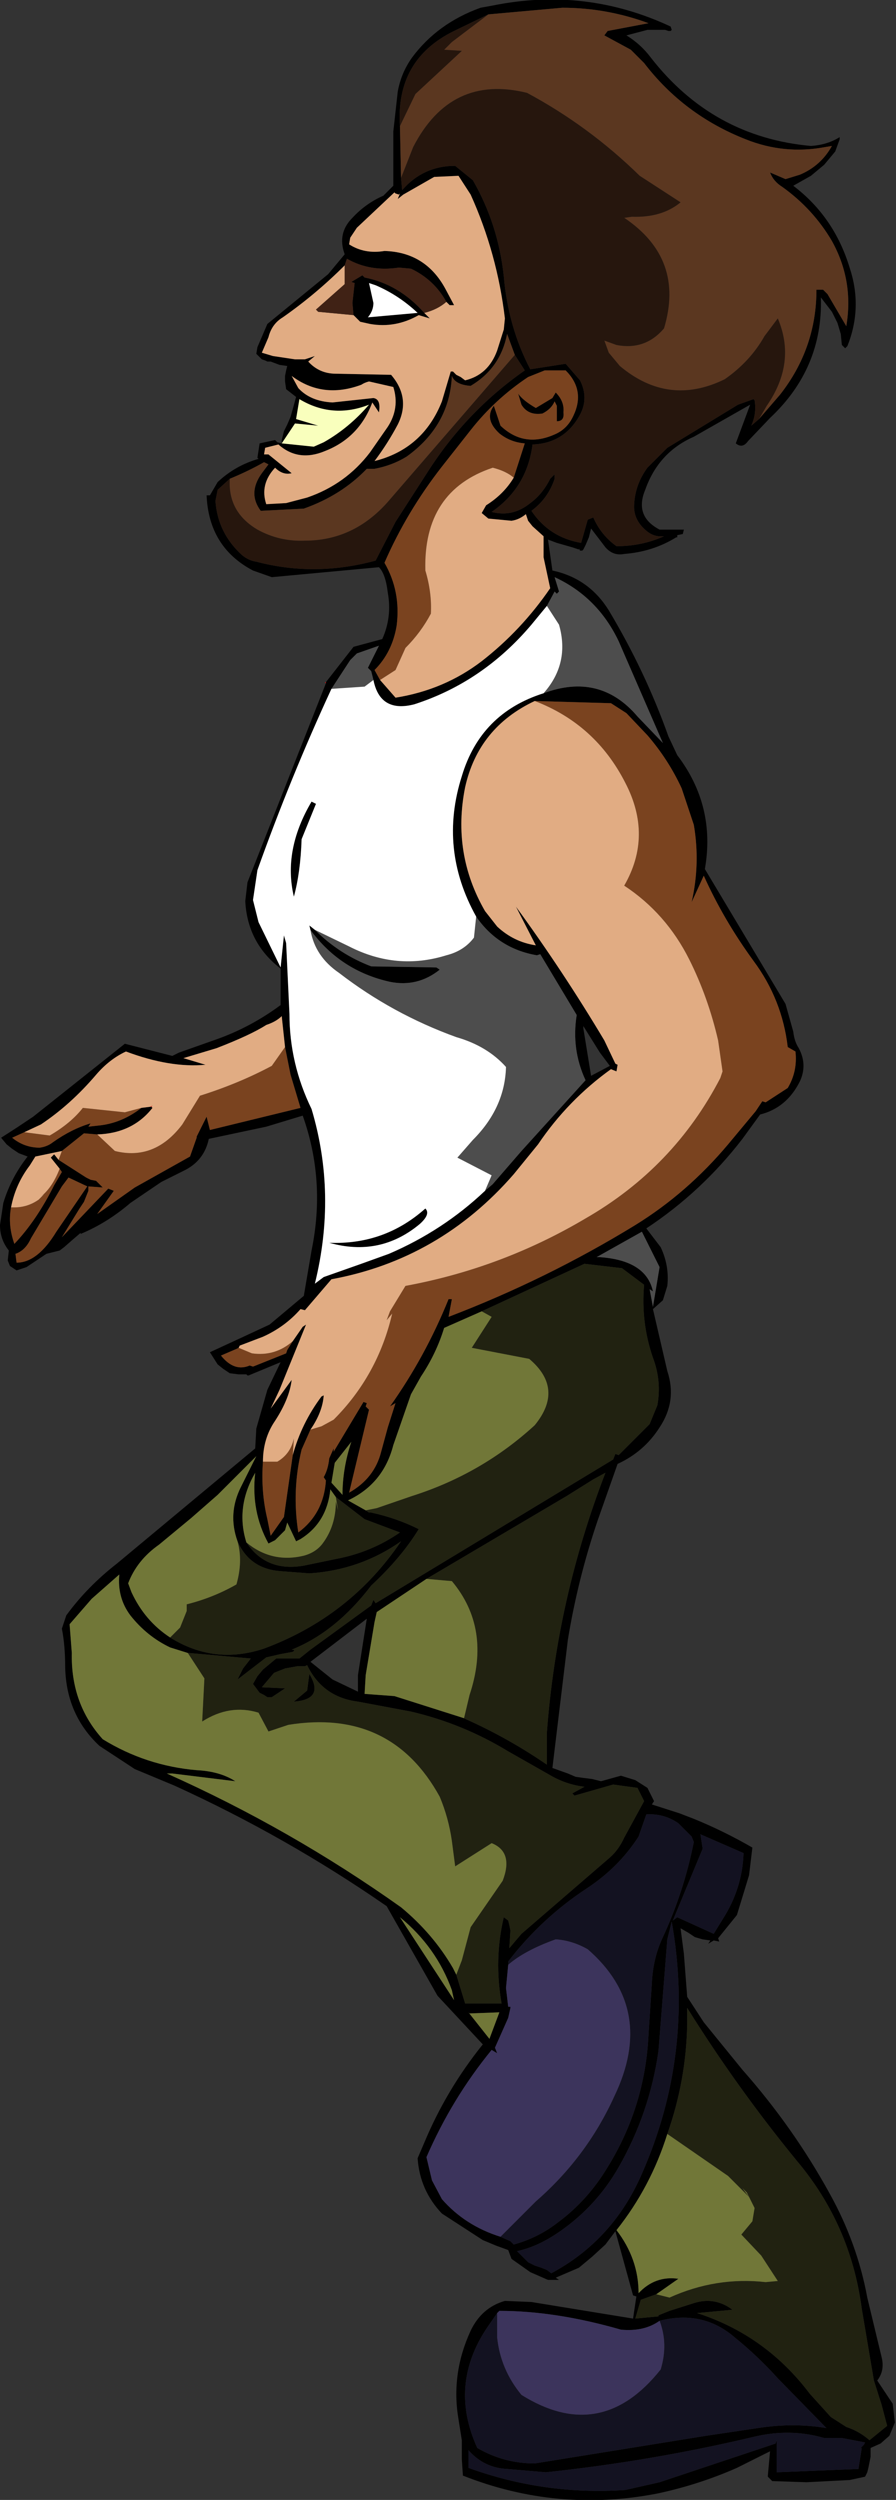 <?xml version="1.0" encoding="UTF-8" standalone="no"?>
<svg xmlns:xlink="http://www.w3.org/1999/xlink" height="113.05px" width="40.55px" xmlns="http://www.w3.org/2000/svg">
  <rect width="100%" height="100%" fill="#333333" stroke="none"/>
  <g transform="matrix(1.0, 0.0, 0.0, 1.0, 28.2, 56.1)">
    <path d="M-15.45 -36.05 L-15.45 -36.2 -15.4 -36.4 -15.35 -36.6 -15.2 -36.9 -15.05 -37.25 -14.95 -37.6 -14.8 -38.15 -15.25 -38.5 -15.3 -38.85 -15.3 -39.1 -15.25 -39.35 -15.2 -39.55 -15.55 -39.6 -15.95 -39.75 -16.1 -39.75 -16.2 -39.8 -16.35 -39.85 -16.45 -39.95 -16.5 -40.0 -16.6 -40.1 -16.55 -40.4 -16.1 -41.45 -13.35 -43.7 -12.6 -44.6 Q-12.95 -45.55 -12.25 -46.25 -11.65 -46.9 -10.85 -47.25 L-10.4 -47.7 -10.4 -50.15 -10.2 -51.95 Q-10.05 -52.8 -9.55 -53.5 -8.4 -55.05 -6.45 -55.75 L-5.9 -55.85 Q-1.7 -56.7 2.15 -54.9 L2.2 -54.75 2.15 -54.7 2.05 -54.7 1.9 -54.75 1.1 -54.75 0.15 -54.5 Q0.8 -54.1 1.25 -53.5 4.05 -49.9 8.5 -49.5 9.25 -49.55 9.8 -49.9 L9.8 -49.8 9.6 -49.25 9.1 -48.65 8.5 -48.15 7.7 -47.7 Q9.55 -46.3 10.25 -44.0 10.85 -42.2 10.15 -40.45 L10.05 -40.35 9.9 -40.5 9.85 -41.0 9.7 -41.5 9.45 -42.0 8.95 -42.65 Q9.05 -39.45 6.65 -37.2 L5.65 -36.15 Q5.4 -35.8 5.1 -36.05 L5.75 -37.8 3.2 -36.35 Q1.6 -35.65 1.0 -33.95 0.5 -32.75 1.65 -32.15 L2.75 -32.15 2.7 -31.95 2.45 -31.9 2.45 -31.8 2.4 -31.8 Q1.35 -31.15 0.05 -31.05 -0.45 -30.95 -0.8 -31.35 L-1.45 -32.2 -1.55 -31.8 -1.7 -31.45 -1.75 -31.35 -1.8 -31.25 -1.85 -31.2 -1.95 -31.2 -2.0 -31.3 -2.0 -31.25 -2.3 -31.35 -2.65 -31.45 -3.0 -31.55 -3.4 -31.7 -3.2 -30.3 Q-1.55 -29.95 -0.65 -28.5 1.0 -25.75 2.05 -22.8 L2.45 -21.95 Q4.2 -19.65 3.7 -16.8 L7.35 -10.7 7.7 -9.45 Q7.75 -9.0 7.95 -8.7 8.35 -7.95 8.0 -7.2 7.4 -6.0 6.2 -5.7 L5.4 -4.6 Q3.55 -2.2 1.05 -0.55 L1.7 0.3 Q2.1 1.15 2.0 2.05 L1.8 2.7 1.35 3.1 2.0 5.9 Q2.45 7.25 1.65 8.45 0.95 9.55 -0.25 10.1 L-1.15 12.65 Q-2.05 15.3 -2.5 18.05 L-3.2 23.85 -2.5 24.1 -2.15 24.25 -1.8 24.3 -1.4 24.35 -1.0 24.45 -0.1 24.2 0.55 24.4 1.1 24.75 1.4 25.35 1.3 25.5 2.55 25.9 3.2 26.15 Q4.55 26.7 5.85 27.45 L5.7 28.7 5.15 30.5 4.3 31.55 4.35 31.7 4.1 31.65 3.85 31.8 3.95 31.65 3.6 31.6 3.25 31.5 2.95 31.3 2.6 31.1 2.75 32.25 2.9 34.2 3.65 35.35 5.4 37.5 Q7.7 40.1 9.35 43.1 10.6 45.35 11.05 47.8 L11.7 50.5 Q11.85 51.1 11.5 51.55 L12.2 52.6 12.3 53.45 12.05 54.05 11.65 54.4 11.2 54.6 11.2 54.8 11.2 55.0 11.15 55.25 11.1 55.5 11.05 55.7 10.95 55.9 10.25 56.05 8.3 56.15 6.8 56.1 6.75 56.1 6.65 56.0 6.55 55.9 6.55 55.85 6.65 54.75 5.15 55.5 Q3.45 56.25 1.6 56.65 -2.95 57.55 -7.25 55.85 L-7.3 55.1 -7.3 54.25 -7.45 53.3 Q-7.8 51.25 -6.9 49.3 -6.4 48.25 -5.35 47.95 L-4.15 48.0 0.45 48.75 0.6 47.75 0.45 47.7 -0.35 44.8 -0.8 45.4 -1.4 45.95 -2.0 46.45 -3.05 46.9 -2.9 47.0 -3.35 47.0 -3.4 47.0 -4.2 46.65 -5.05 46.05 -5.2 45.65 -5.75 45.45 -6.35 45.2 -8.2 44.0 Q-9.2 42.95 -9.3 41.5 L-9.0 40.8 Q-8.0 38.4 -6.35 36.35 L-8.4 34.15 -10.7 30.1 Q-15.25 26.95 -20.3 24.65 L-22.1 23.9 -23.7 22.85 Q-25.2 21.45 -25.25 19.3 -25.25 18.3 -25.4 17.55 L-25.2 16.95 Q-24.25 15.65 -22.9 14.6 L-16.65 9.4 -16.6 8.5 -16.1 6.75 -15.5 5.5 -16.95 6.1 -17.0 6.1 -17.05 6.05 -17.4 6.05 -17.8 6.0 -18.1 5.8 -18.35 5.6 -18.7 5.05 -17.4 4.45 -16.0 3.8 -14.45 2.5 -14.1 0.45 Q-13.45 -2.7 -14.5 -5.65 L-16.15 -5.15 -18.75 -4.6 Q-18.95 -3.65 -19.8 -3.2 L-20.9 -2.65 -22.3 -1.7 Q-23.35 -0.8 -24.55 -0.3 L-24.55 -0.35 -24.9 -0.05 -25.3 0.3 -25.5 0.45 -25.7 0.5 -26.1 0.6 -27.0 1.2 -27.45 1.35 -27.75 1.15 -27.85 0.9 -27.8 0.45 Q-28.2 -0.05 -28.2 -0.7 L-28.05 -1.7 Q-27.7 -2.85 -26.95 -3.8 L-27.35 -3.95 -27.65 -4.15 -27.9 -4.35 -28.15 -4.65 -27.45 -5.1 -26.7 -5.6 -22.55 -8.9 -20.4 -8.35 -20.1 -8.5 -18.4 -9.1 Q-16.85 -9.65 -15.5 -10.65 L-15.5 -12.3 Q-17.0 -13.45 -17.1 -15.35 L-17.0 -16.2 -13.45 -25.2 -13.45 -25.25 -12.2 -26.85 -10.9 -27.2 Q-10.45 -28.2 -10.65 -29.3 -10.75 -30.15 -11.05 -30.45 L-15.9 -30.0 -16.75 -30.3 Q-18.75 -31.35 -18.85 -33.7 L-18.7 -33.7 -18.35 -34.3 Q-17.55 -35.05 -16.5 -35.35 L-16.55 -35.4 -16.45 -36.05 -15.75 -36.2 -15.65 -36.1 -15.45 -36.05 -14.0 -35.9 -13.55 -36.1 Q-12.4 -36.75 -11.5 -37.8 -13.15 -37.15 -14.65 -38.05 L-14.8 -37.15 -13.8 -36.85 -14.85 -36.95 -15.45 -36.05 M6.15 -37.15 L7.1 -38.25 Q8.75 -40.35 8.75 -43.0 L9.05 -43.0 9.25 -42.8 10.1 -41.35 Q10.45 -43.4 9.45 -45.2 8.6 -46.65 7.2 -47.65 6.8 -47.9 6.65 -48.3 L7.35 -48.0 8.0 -48.2 Q8.95 -48.6 9.45 -49.5 L9.15 -49.45 Q7.3 -49.1 5.55 -49.8 2.75 -50.9 0.95 -53.25 L0.35 -53.85 -0.85 -54.5 -0.7 -54.7 1.15 -55.05 Q-0.75 -55.75 -2.75 -55.75 L-6.1 -55.45 -7.65 -54.7 Q-10.3 -53.4 -10.1 -50.4 L-10.05 -48.05 -10.0 -47.5 Q-9.05 -48.6 -7.6 -48.6 L-6.8 -47.95 Q-5.65 -45.95 -5.4 -43.6 -5.2 -41.3 -4.2 -39.4 L-2.6 -39.65 -1.95 -38.9 Q-1.55 -38.1 -1.95 -37.35 -2.65 -36.05 -4.1 -36.0 -4.35 -34.05 -5.95 -32.95 -5.0 -32.7 -4.2 -33.35 -3.65 -33.75 -3.3 -34.45 L-3.1 -34.65 -3.1 -34.45 Q-3.4 -33.55 -4.15 -33.0 -3.35 -31.8 -1.9 -31.55 L-1.6 -32.6 -1.35 -32.7 Q-1.0 -31.9 -0.3 -31.4 0.85 -31.4 1.85 -31.85 1.4 -31.8 1.05 -32.1 0.45 -32.6 0.5 -33.3 0.55 -34.2 1.1 -34.95 L2.0 -35.85 5.2 -37.8 5.9 -38.05 5.95 -38.0 Q6.05 -37.4 5.8 -36.85 L6.15 -37.15 M-3.6 -24.75 Q-1.05 -25.7 0.65 -23.7 L1.8 -22.5 1.3 -23.65 -0.2 -27.1 Q-1.15 -29.1 -3.1 -30.0 L-2.9 -29.35 -3.0 -29.25 -3.1 -29.35 -3.45 -28.7 -4.15 -27.85 Q-6.35 -25.25 -9.45 -24.25 -11.0 -23.85 -11.3 -25.35 L-11.4 -25.75 -11.55 -25.9 -11.05 -26.9 -12.05 -26.55 -12.35 -26.25 -13.2 -24.95 Q-15.05 -20.95 -16.55 -16.75 L-16.75 -15.4 -16.5 -14.4 -15.5 -12.35 -15.35 -13.8 -15.25 -13.45 -15.1 -10.25 Q-15.1 -8.0 -14.1 -5.95 -12.95 -2.1 -13.95 1.95 L-13.55 1.65 -11.85 1.05 -10.6 0.6 Q-8.15 -0.45 -6.25 -2.25 L-5.9 -2.55 -4.6 -4.05 -1.7 -7.25 Q-2.35 -8.65 -2.1 -10.2 L-3.75 -12.95 -3.9 -12.9 Q-5.65 -13.2 -6.65 -14.65 -8.35 -17.7 -7.3 -21.0 -6.45 -23.85 -3.6 -24.75 M-14.15 8.55 L-14.55 9.45 Q-15.0 11.3 -14.7 13.2 -13.55 12.35 -13.45 10.85 L-13.55 10.7 Q-13.35 10.35 -13.3 9.85 L-13.1 9.4 -13.1 9.55 -11.75 7.3 -11.6 7.35 -11.65 7.5 -11.5 7.65 -12.4 11.4 Q-11.25 10.75 -10.95 9.55 L-10.65 8.45 -10.3 7.35 -10.55 7.5 Q-8.95 5.25 -7.9 2.65 L-7.75 2.65 -7.9 3.45 Q-3.45 1.75 0.55 -0.7 2.9 -2.15 4.75 -4.35 L6.0 -5.85 6.3 -6.3 6.45 -6.25 7.45 -6.9 Q7.9 -7.65 7.8 -8.55 L7.45 -8.75 Q7.2 -10.9 5.9 -12.65 4.55 -14.5 3.65 -16.5 L3.1 -15.3 Q3.5 -17.05 3.2 -18.8 L2.65 -20.45 Q2.05 -21.75 1.1 -22.85 L0.15 -23.85 -0.55 -24.3 -4.0 -24.4 Q-6.55 -23.2 -7.15 -20.5 -7.75 -17.5 -6.25 -14.9 L-5.7 -14.2 Q-4.95 -13.5 -3.95 -13.35 L-4.85 -15.1 Q-2.7 -12.15 -0.85 -9.05 L-0.35 -8.0 -0.25 -7.95 -0.3 -7.65 -0.55 -7.75 Q-2.5 -6.35 -3.85 -4.35 L-4.95 -3.0 Q-8.3 0.85 -13.2 1.75 L-14.4 3.15 -14.6 3.1 Q-15.3 3.9 -16.3 4.35 L-17.35 4.75 -17.4 4.85 -17.5 4.9 -18.2 5.2 Q-17.6 5.95 -16.9 5.65 L-16.75 5.7 -15.25 5.1 -15.2 4.95 -14.95 4.55 -14.5 3.9 -14.35 3.8 -15.55 6.75 -15.95 7.6 -15.0 6.3 Q-15.1 7.15 -15.75 8.15 -16.3 8.95 -16.3 10.0 -16.4 11.35 -16.1 12.6 L-15.95 13.35 -15.35 12.5 -14.95 9.7 Q-14.55 8.25 -13.65 7.05 L-13.55 7.0 Q-13.6 7.75 -14.15 8.55 M-12.6 -44.1 Q-13.9 -42.8 -15.4 -41.75 -15.9 -41.45 -16.05 -40.85 L-16.35 -40.15 -15.85 -40.0 -14.85 -39.85 -14.4 -39.85 -13.95 -40.0 -14.25 -39.75 Q-13.75 -39.2 -13.0 -39.2 L-10.5 -39.15 Q-9.6 -38.1 -10.2 -36.9 -10.65 -36.05 -11.25 -35.25 -9.05 -35.8 -8.2 -37.95 L-7.8 -39.3 -7.7 -39.3 -7.55 -39.15 -7.35 -39.05 -7.15 -38.9 Q-6.1 -39.15 -5.7 -40.25 L-5.4 -41.2 -5.35 -41.7 Q-5.7 -44.65 -6.9 -47.3 L-7.45 -48.15 -8.55 -48.1 -9.95 -47.3 -10.2 -47.1 -10.1 -47.35 -10.15 -47.3 -10.3 -47.35 -10.35 -47.4 -12.05 -45.8 -12.35 -45.35 -12.4 -45.05 Q-11.7 -44.6 -10.8 -44.75 -8.95 -44.7 -8.05 -43.05 L-7.65 -42.3 -7.85 -42.3 -8.0 -42.45 Q-8.55 -43.45 -9.6 -43.95 L-10.15 -44.0 Q-11.45 -43.8 -12.5 -44.4 L-12.6 -44.1 M-9.0 -41.95 L-8.75 -41.7 -9.25 -41.85 Q-10.3 -41.25 -11.45 -41.45 L-11.9 -41.55 -12.2 -41.85 -12.25 -42.4 -12.15 -43.3 -12.3 -43.35 -11.8 -43.65 -11.7 -43.55 Q-10.15 -43.25 -9.0 -41.95 M-4.9 -40.05 L-5.25 -41.0 Q-5.55 -39.45 -6.9 -38.65 -7.6 -38.7 -7.75 -39.1 -7.85 -36.85 -9.8 -35.45 -10.45 -35.05 -11.25 -34.9 L-11.6 -34.9 Q-12.75 -33.7 -14.45 -33.1 L-16.4 -33.0 Q-17.0 -33.8 -16.35 -34.7 L-16.05 -35.1 -16.25 -35.2 Q-16.95 -34.8 -17.8 -34.45 L-18.35 -33.95 -18.45 -33.45 Q-18.35 -32.0 -17.25 -31.0 -16.95 -30.75 -16.6 -30.7 -13.95 -30.0 -11.2 -30.75 L-10.3 -32.5 -8.85 -34.75 Q-7.1 -37.5 -4.45 -39.35 L-4.9 -40.05 M-4.95 -34.5 L-4.45 -36.05 Q-5.1 -36.1 -5.6 -36.5 -6.3 -37.15 -5.85 -37.75 L-5.55 -36.85 Q-4.45 -35.8 -3.0 -36.5 -2.5 -36.75 -2.25 -37.3 -1.7 -38.45 -2.6 -39.35 L-3.55 -39.35 -4.3 -39.05 Q-5.8 -38.05 -6.9 -36.65 L-8.2 -35.0 Q-9.8 -32.95 -10.8 -30.65 -10.05 -29.35 -10.25 -27.8 -10.45 -26.6 -11.25 -25.8 L-11.0 -25.35 -10.3 -24.55 Q-8.1 -24.9 -6.4 -26.2 -4.6 -27.6 -3.3 -29.5 L-3.6 -30.9 -3.6 -31.85 -4.1 -32.3 -4.3 -32.55 -4.4 -32.85 Q-4.7 -32.6 -5.05 -32.55 L-6.1 -32.65 -6.4 -32.9 -6.2 -33.25 Q-5.4 -33.75 -4.95 -34.5 M-4.75 -38.3 Q-4.55 -38.0 -3.95 -37.65 L-3.2 -38.1 -3.05 -38.35 Q-2.65 -37.95 -2.7 -37.45 -2.65 -37.05 -3.0 -37.05 L-3.0 -37.75 -3.1 -37.95 Q-3.25 -37.6 -3.65 -37.4 -4.3 -37.3 -4.6 -37.8 L-4.75 -38.3 M-11.3 -42.4 Q-11.3 -42.05 -11.55 -41.75 L-9.3 -41.95 Q-10.15 -42.75 -11.2 -43.2 L-11.5 -43.3 -11.3 -42.4 M-15.0 -39.1 L-14.7 -38.55 Q-14.15 -37.95 -13.15 -37.9 L-11.3 -38.1 Q-10.95 -38.05 -11.05 -37.45 L-11.35 -37.9 Q-11.95 -36.3 -13.5 -35.7 -14.7 -35.2 -15.6 -36.0 L-16.2 -35.85 -16.25 -35.55 -16.05 -35.55 -15.0 -34.7 Q-15.4 -34.6 -15.75 -34.95 -16.45 -34.2 -16.15 -33.3 L-15.25 -33.35 -14.3 -33.6 Q-12.55 -34.2 -11.45 -35.65 L-10.65 -36.8 Q-10.1 -37.65 -10.4 -38.6 L-11.5 -38.85 Q-11.7 -38.8 -11.85 -38.7 -13.6 -38.05 -15.0 -39.1 M-15.3 -8.75 L-15.45 -10.15 Q-15.7 -9.9 -16.15 -9.75 -16.85 -9.3 -18.4 -8.7 L-19.9 -8.25 -18.9 -7.95 Q-20.5 -7.8 -22.5 -8.55 -23.25 -8.2 -23.85 -7.5 -25.0 -6.15 -26.35 -5.25 L-27.1 -4.9 -27.65 -4.65 Q-27.1 -4.2 -26.4 -4.2 -26.05 -4.25 -25.8 -4.45 -24.95 -5.05 -24.1 -5.3 L-24.2 -5.15 -23.75 -5.2 Q-22.7 -5.3 -21.8 -6.0 L-21.4 -6.05 -21.35 -6.05 -21.3 -6.0 Q-22.2 -4.85 -23.8 -4.8 L-24.4 -4.85 -25.4 -4.05 -26.6 -3.8 -26.85 -3.4 Q-27.5 -2.55 -27.7 -1.5 -27.85 -0.7 -27.55 0.15 -26.55 -0.9 -25.75 -2.5 L-25.4 -3.1 -25.5 -3.25 -25.9 -3.75 -25.75 -3.9 -25.55 -3.65 -24.3 -2.85 -24.1 -2.75 -23.85 -2.7 -23.55 -2.4 -24.2 -2.45 -24.2 -2.25 -24.4 -1.75 -24.6 -1.45 -25.4 -0.15 -23.3 -2.35 -23.05 -2.25 -23.8 -1.2 -22.1 -2.4 -19.6 -3.8 -19.3 -4.65 -19.3 -4.7 -18.85 -5.6 -18.7 -5.0 -14.6 -6.0 -15.05 -7.5 -15.3 -8.75 M-26.8 -0.1 Q-27.05 0.45 -27.5 0.6 L-27.45 1.0 Q-26.5 1.0 -25.65 -0.4 L-24.25 -2.45 -25.1 -2.85 -25.4 -2.45 -26.8 -0.1 M-13.95 -14.05 Q-12.85 -12.95 -11.4 -12.4 L-8.45 -12.35 -8.3 -12.25 Q-9.3 -11.45 -10.55 -11.7 -12.8 -12.2 -14.15 -14.05 L-14.2 -14.25 -13.95 -14.05 M-13.9 -19.75 L-14.55 -18.15 Q-14.6 -16.65 -14.9 -15.55 -15.4 -17.65 -14.1 -19.85 L-13.9 -19.75 M-1.8 -9.7 L-1.8 -9.6 -1.45 -7.45 -0.6 -7.9 -1.05 -8.5 -1.8 -9.7 M-9.2 -0.75 Q-11.0 0.75 -13.3 0.1 -10.8 0.2 -8.95 -1.45 -8.7 -1.2 -9.2 -0.75 M-1.2 0.75 L-1.05 0.75 Q1.05 0.9 1.35 2.3 L1.2 2.2 1.35 3.0 1.65 1.2 0.85 -0.4 -1.2 0.75 M-7.55 33.2 L-7.15 34.5 -5.5 34.5 Q-5.85 32.5 -5.4 30.6 L-5.2 30.75 -5.15 30.95 -5.1 31.2 -5.15 32.0 -4.6 31.35 -0.6 27.9 Q-0.2 27.55 0.05 27.0 L0.95 25.35 0.65 24.75 -0.45 24.6 -2.2 25.1 -2.3 25.0 -1.75 24.7 Q-2.6 24.6 -3.35 24.15 L-5.2 23.1 Q-7.25 21.85 -9.6 21.3 L-12.0 20.85 Q-13.6 20.65 -14.3 19.2 L-14.4 19.25 -14.75 19.25 -15.3 19.35 -15.8 19.55 -16.35 20.2 -15.3 20.25 -15.75 20.55 -15.9 20.65 -16.1 20.65 -16.25 20.55 -16.45 20.45 -16.75 20.05 -16.55 19.7 -16.3 19.4 -15.7 18.9 -14.65 18.9 -14.15 18.5 -11.4 16.5 -11.3 16.25 -11.2 16.4 -0.45 9.9 -0.35 9.65 -0.2 9.7 1.2 8.3 1.55 7.45 Q1.75 6.35 1.35 5.3 0.8 3.7 0.95 2.0 L-0.05 1.25 -1.75 1.05 -6.4 3.2 -8.1 3.95 Q-8.45 5.1 -9.15 6.15 L-9.6 6.95 -10.4 9.25 Q-10.85 11.0 -12.45 11.75 L-11.65 12.2 -11.5 12.3 -11.4 12.3 Q-10.25 12.55 -9.25 13.05 -10.05 14.35 -11.4 15.6 -13.0 17.7 -15.0 18.5 -14.8 18.5 -14.95 18.6 L-15.5 18.7 -16.15 18.85 -17.45 19.85 -17.2 19.35 -16.85 18.9 -19.65 18.65 -19.7 18.65 -20.5 18.4 Q-21.55 17.9 -22.3 16.95 -22.9 16.15 -22.8 15.1 L-24.05 16.2 -25.05 17.35 -24.95 18.65 Q-25.0 20.95 -23.55 22.55 -21.6 23.75 -19.3 23.95 -18.25 24.0 -17.55 24.45 L-20.4 24.1 -20.65 24.1 Q-15.05 26.6 -10.05 30.15 -8.6 31.35 -7.7 32.9 L-7.55 33.2 M-7.2 21.6 L-7.1 21.65 Q-5.2 22.5 -3.45 23.7 L-3.45 22.25 Q-3.0 16.2 -0.8 10.5 L-1.35 10.8 -2.55 11.55 -8.9 15.3 -11.15 16.8 -11.25 17.25 -11.65 19.65 -11.7 20.5 -10.35 20.6 -7.2 21.6 M-17.45 13.6 Q-17.9 12.35 -17.3 11.15 L-16.6 9.75 -16.7 9.85 -18.35 11.5 -19.55 12.55 -21.0 13.75 Q-22.0 14.45 -22.4 15.5 L-22.25 15.9 Q-21.65 17.2 -20.5 17.95 -18.5 19.2 -16.25 18.45 -12.35 17.0 -10.05 13.6 -11.9 14.9 -14.2 15.05 L-15.5 14.95 Q-16.9 14.85 -17.45 13.6 M-13.0 11.6 L-13.25 11.25 Q-13.4 12.75 -14.6 13.5 L-14.8 13.6 -15.2 12.75 -15.3 13.1 -15.75 13.55 -16.05 13.7 Q-16.85 12.25 -16.65 10.5 -17.55 12.05 -17.05 13.65 -16.15 15.0 -14.45 14.7 L-13.0 14.4 Q-11.4 14.1 -10.1 13.2 L-11.7 12.6 -13.0 11.6 M-13.2 10.95 L-12.7 11.5 Q-12.7 10.3 -12.3 9.1 L-13.05 10.05 -13.2 10.95 M-12.0 20.4 L-12.0 19.65 -11.6 17.1 -14.15 19.05 -13.15 19.85 -12.0 20.4 M-14.9 20.85 L-14.3 20.35 -14.2 19.6 Q-13.5 20.75 -14.9 20.85 M-5.2 32.75 L-5.3 33.8 -5.2 34.65 -5.1 34.65 -5.1 34.7 -5.2 35.15 -5.8 36.5 -5.7 36.75 -5.95 36.6 Q-7.75 38.8 -8.9 41.45 L-8.65 42.5 -8.2 43.35 Q-7.15 44.55 -5.55 45.05 L-5.1 45.25 -4.95 45.4 Q-3.85 45.1 -2.95 44.4 -1.6 43.4 -0.7 41.9 1.0 39.15 1.15 35.9 L1.3 33.6 Q1.35 32.45 1.8 31.5 2.75 29.45 3.2 27.2 L3.1 26.95 2.5 26.35 Q1.85 25.9 1.05 25.95 L0.7 26.95 Q-0.2 28.35 -1.65 29.3 -3.7 30.65 -5.2 32.6 L-5.2 32.65 -5.2 32.75 M-7.65 34.35 L-7.75 33.9 Q-8.45 31.95 -10.1 30.6 L-7.65 34.35 M-6.95 34.95 L-7.0 34.9 -6.05 36.1 -5.6 34.9 -6.95 34.95 M1.65 48.85 Q0.95 49.35 -0.1 49.25 -3.05 48.4 -5.6 48.4 L-5.7 48.5 -6.15 49.15 Q-7.9 51.75 -6.6 54.6 -5.4 55.3 -4.0 55.3 L3.75 54.05 6.1 53.7 Q7.7 53.45 9.2 53.7 L7.0 51.45 Q6.1 50.45 5.05 49.6 3.6 48.35 1.65 48.85 M3.5 26.85 L3.6 27.5 2.25 30.75 2.45 30.6 4.1 31.35 4.5 30.7 Q5.4 29.3 5.45 27.7 L3.5 26.85 M-3.5 55.7 L-5.25 55.55 Q-6.3 55.5 -7.0 54.7 L-7.0 55.5 Q-3.55 56.75 0.1 56.5 L1.65 56.15 6.9 54.4 6.95 54.25 6.95 55.7 10.65 55.55 10.8 54.6 10.75 54.6 10.9 54.45 10.95 54.35 9.9 54.15 9.1 54.15 Q7.55 53.7 5.9 54.1 1.25 55.2 -3.5 55.7 M-2.85 44.8 Q-3.85 45.5 -4.8 45.7 L-4.3 46.2 -4.0 46.35 -3.7 46.45 -3.45 46.55 -3.25 46.7 Q-0.45 45.2 0.85 42.2 3.25 36.75 2.2 30.8 L2.0 31.6 1.6 36.65 Q1.2 39.45 -0.2 41.9 -1.2 43.65 -2.85 44.8 M1.5 47.65 L0.8 47.9 0.55 48.75 1.6 48.65 1.6 48.6 2.1 48.4 3.2 48.05 Q4.15 47.75 4.95 48.35 L3.35 48.5 Q6.45 49.5 8.45 52.15 L9.4 53.2 10.1 53.65 Q10.7 53.85 11.15 54.25 L11.95 53.6 11.7 52.65 11.35 51.55 10.8 48.3 Q10.3 44.5 7.85 41.6 5.15 38.3 2.9 34.7 L2.9 35.45 Q2.85 38.0 2.0 40.4 1.25 42.8 -0.3 44.75 0.7 46.05 0.7 47.6 1.45 46.8 2.5 46.95 L1.5 47.65" fill="#000000" fill-rule="evenodd" stroke="none"/>
    <path d="M-6.1 -55.45 L-2.75 -55.75 Q-0.75 -55.75 1.15 -55.05 L-0.7 -54.7 -0.85 -54.5 0.35 -53.85 0.95 -53.25 Q2.75 -50.9 5.55 -49.8 7.3 -49.1 9.15 -49.45 L9.45 -49.5 Q8.95 -48.6 8.0 -48.2 L7.35 -48.0 6.65 -48.3 Q6.8 -47.9 7.2 -47.65 8.6 -46.65 9.45 -45.2 10.45 -43.4 10.1 -41.35 L9.25 -42.8 9.05 -43.0 8.75 -43.0 Q8.75 -40.35 7.1 -38.25 L6.15 -37.15 6.5 -37.75 Q7.85 -39.7 7.0 -41.7 L6.4 -40.9 Q5.75 -39.75 4.6 -38.95 2.05 -37.7 -0.15 -39.55 L-0.65 -40.15 -0.85 -40.7 -0.3 -40.5 Q1.0 -40.25 1.85 -41.25 2.8 -44.4 0.05 -46.25 L0.4 -46.3 Q1.75 -46.25 2.6 -46.95 L0.75 -48.15 Q-1.55 -50.4 -4.35 -51.9 -7.8 -52.75 -9.5 -49.45 L-10.05 -48.05 -10.1 -50.4 -9.4 -51.85 -7.3 -53.8 -8.1 -53.85 -7.75 -54.2 -6.1 -55.45 M-17.8 -34.45 Q-16.95 -34.8 -16.25 -35.2 L-16.05 -35.1 -16.35 -34.7 Q-17.0 -33.8 -16.4 -33.0 L-14.45 -33.1 Q-12.75 -33.7 -11.6 -34.9 L-11.25 -34.9 Q-10.45 -35.05 -9.8 -35.45 -7.85 -36.85 -7.75 -39.1 -7.6 -38.7 -6.9 -38.65 -5.55 -39.45 -5.25 -41.0 L-4.9 -40.05 -10.65 -33.4 Q-12.2 -31.65 -14.4 -31.65 -15.55 -31.6 -16.55 -32.15 -17.9 -32.95 -17.8 -34.45" fill="#5b3720" fill-rule="evenodd" stroke="none"/>
    <path d="M6.15 -37.15 L5.8 -36.85 Q6.05 -37.4 5.95 -38.0 L5.9 -38.05 5.2 -37.8 2.0 -35.85 1.1 -34.95 Q0.55 -34.2 0.5 -33.3 0.45 -32.6 1.05 -32.1 1.4 -31.8 1.85 -31.85 0.85 -31.4 -0.3 -31.4 -1.0 -31.9 -1.35 -32.7 L-1.6 -32.6 -1.9 -31.55 Q-3.35 -31.8 -4.15 -33.0 -3.4 -33.55 -3.1 -34.45 L-3.1 -34.65 -3.3 -34.45 Q-3.65 -33.75 -4.2 -33.35 -5.0 -32.7 -5.95 -32.95 -4.35 -34.05 -4.1 -36.0 -2.65 -36.05 -1.95 -37.35 -1.55 -38.1 -1.95 -38.9 L-2.6 -39.65 -4.2 -39.4 Q-5.2 -41.3 -5.4 -43.6 -5.65 -45.95 -6.8 -47.95 L-7.6 -48.6 Q-9.05 -48.6 -10.0 -47.5 L-10.05 -48.05 -9.5 -49.45 Q-7.8 -52.75 -4.35 -51.9 -1.55 -50.4 0.75 -48.15 L2.6 -46.95 Q1.75 -46.25 0.4 -46.3 L0.05 -46.25 Q2.8 -44.4 1.85 -41.25 1.0 -40.25 -0.3 -40.5 L-0.85 -40.7 -0.65 -40.15 -0.15 -39.55 Q2.05 -37.7 4.6 -38.95 5.75 -39.75 6.4 -40.9 L7.0 -41.7 Q7.85 -39.7 6.5 -37.75 L6.15 -37.15 M-10.1 -50.4 Q-10.3 -53.4 -7.65 -54.7 L-6.1 -55.45 -7.75 -54.2 -8.1 -53.85 -7.3 -53.8 -9.4 -51.85 -10.1 -50.4 M-4.9 -40.05 L-4.45 -39.35 Q-7.1 -37.5 -8.85 -34.75 L-10.3 -32.5 -11.2 -30.75 Q-13.95 -30.0 -16.6 -30.7 -16.95 -30.75 -17.25 -31.0 -18.35 -32.0 -18.45 -33.45 L-18.35 -33.95 -17.8 -34.45 Q-17.9 -32.95 -16.55 -32.15 -15.55 -31.6 -14.4 -31.65 -12.2 -31.65 -10.65 -33.4 L-4.9 -40.05" fill="#26160d" fill-rule="evenodd" stroke="none"/>
    <path d="M-3.45 -28.7 L-3.1 -29.35 -3.0 -29.25 -2.9 -29.35 -3.1 -30.0 Q-1.15 -29.1 -0.2 -27.1 L1.3 -23.65 1.8 -22.5 0.65 -23.7 Q-1.05 -25.7 -3.6 -24.75 -2.4 -26.1 -2.9 -27.85 L-3.45 -28.7 M-6.65 -14.65 Q-5.65 -13.2 -3.9 -12.9 L-3.75 -12.95 -2.1 -10.2 Q-2.35 -8.65 -1.7 -7.25 L-4.6 -4.05 -5.9 -2.55 -6.25 -2.25 -5.95 -2.95 -7.5 -3.75 -6.8 -4.55 Q-5.35 -6.0 -5.3 -7.85 -6.15 -8.8 -7.55 -9.2 -10.45 -10.25 -12.85 -12.1 -13.95 -12.85 -14.15 -14.05 -12.8 -12.2 -10.55 -11.7 -9.3 -11.45 -8.3 -12.25 L-8.45 -12.35 -11.4 -12.4 Q-12.85 -12.95 -13.95 -14.05 L-12.4 -13.3 Q-10.25 -12.2 -8.0 -12.9 -7.2 -13.1 -6.75 -13.7 L-6.65 -14.65 M-13.2 -24.95 L-12.35 -26.25 -12.05 -26.55 -11.05 -26.9 -11.55 -25.9 -11.4 -25.75 -11.3 -25.35 -11.7 -25.05 -13.2 -24.95 M-1.2 0.75 L0.85 -0.4 1.65 1.2 1.35 3.0 1.2 2.2 1.35 2.3 Q1.05 0.9 -1.05 0.75 L-1.2 0.75" fill="#4d4d4d" fill-rule="evenodd" stroke="none"/>
    <path d="M-4.0 -24.4 L-0.55 -24.3 0.15 -23.85 1.1 -22.85 Q2.05 -21.75 2.65 -20.45 L3.2 -18.8 Q3.5 -17.05 3.1 -15.3 L3.65 -16.5 Q4.55 -14.5 5.9 -12.65 7.2 -10.9 7.45 -8.75 L7.8 -8.55 Q7.9 -7.65 7.45 -6.9 L6.45 -6.25 6.3 -6.3 6.0 -5.85 4.75 -4.35 Q2.9 -2.15 0.55 -0.7 -3.45 1.75 -7.9 3.45 L-7.75 2.65 -7.9 2.65 Q-8.95 5.25 -10.55 7.5 L-10.3 7.35 -10.65 8.45 -10.95 9.55 Q-11.25 10.75 -12.4 11.4 L-11.5 7.65 -11.65 7.5 -11.6 7.35 -11.75 7.3 -13.1 9.55 -13.1 9.4 -13.3 9.85 Q-13.35 10.35 -13.55 10.7 L-13.45 10.85 Q-13.55 12.35 -14.7 13.2 -15.0 11.3 -14.55 9.45 L-14.15 8.55 -13.65 8.4 -13.1 8.1 Q-11.1 6.1 -10.45 3.3 L-10.7 3.6 -10.55 3.2 -9.85 2.05 Q-5.5 1.25 -1.7 -1.0 2.3 -3.3 4.4 -7.35 L4.5 -7.65 4.3 -9.05 Q3.85 -11.0 3.0 -12.7 1.95 -14.8 0.05 -16.05 1.35 -18.3 0.1 -20.7 -1.25 -23.35 -4.0 -24.4 M-14.95 9.7 L-15.35 12.5 -15.95 13.35 -16.1 12.6 Q-16.4 11.35 -16.3 10.0 L-15.65 10.0 Q-15.05 9.65 -14.9 8.95 L-14.95 9.7 M-14.95 4.55 L-15.2 4.95 -15.25 5.1 -16.75 5.7 -16.9 5.65 Q-17.6 5.95 -18.2 5.2 L-17.5 4.9 -17.4 4.85 -16.8 5.1 Q-15.75 5.25 -14.95 4.55 M-11.0 -25.35 L-11.25 -25.8 Q-10.45 -26.6 -10.25 -27.8 -10.05 -29.35 -10.8 -30.65 -9.8 -32.95 -8.2 -35.0 L-6.9 -36.65 Q-5.8 -38.05 -4.3 -39.05 L-3.55 -39.35 -2.6 -39.35 Q-1.7 -38.45 -2.25 -37.3 -2.5 -36.75 -3.0 -36.5 -4.45 -35.8 -5.55 -36.85 L-5.85 -37.75 Q-6.3 -37.15 -5.6 -36.5 -5.1 -36.1 -4.45 -36.05 L-4.95 -34.5 Q-5.3 -34.8 -5.9 -34.95 -9.05 -33.9 -8.95 -30.3 -8.65 -29.3 -8.7 -28.35 -9.15 -27.5 -9.85 -26.8 L-10.3 -25.8 -11.0 -25.35 M-4.75 -38.3 L-4.6 -37.8 Q-4.3 -37.3 -3.65 -37.4 -3.25 -37.6 -3.1 -37.95 L-3.0 -37.75 -3.0 -37.05 Q-2.65 -37.05 -2.7 -37.45 -2.65 -37.95 -3.05 -38.35 L-3.2 -38.1 -3.95 -37.65 Q-4.55 -38.0 -4.75 -38.3 M-15.3 -8.75 L-15.05 -7.5 -14.6 -6.0 -18.7 -5.0 -18.85 -5.6 -19.3 -4.7 -19.3 -4.65 -19.6 -3.8 -22.1 -2.4 -23.8 -1.2 -23.05 -2.25 -23.3 -2.35 -25.4 -0.15 -24.6 -1.45 -24.4 -1.75 -24.2 -2.25 -24.2 -2.45 -23.55 -2.4 -23.85 -2.7 -24.1 -2.75 -24.3 -2.85 -25.55 -3.65 -25.4 -4.05 -24.4 -4.85 -23.8 -4.8 -23.0 -4.05 Q-21.2 -3.6 -19.95 -5.25 L-19.15 -6.55 Q-17.4 -7.1 -15.9 -7.9 L-15.3 -8.75 M-25.5 -3.25 L-25.4 -3.1 -25.75 -2.5 Q-26.55 -0.9 -27.55 0.15 -27.85 -0.7 -27.7 -1.5 L-27.55 -1.5 Q-26.95 -1.5 -26.45 -1.85 L-26.2 -2.1 -26.4 -1.95 Q-25.85 -2.35 -25.5 -3.25 M-21.8 -6.0 Q-22.7 -5.3 -23.75 -5.2 L-24.2 -5.15 -24.1 -5.3 Q-24.95 -5.05 -25.8 -4.45 -26.05 -4.25 -26.4 -4.2 -27.1 -4.2 -27.65 -4.65 L-27.1 -4.9 -25.95 -4.75 Q-25.0 -5.3 -24.45 -6.0 L-22.55 -5.8 -21.8 -6.0 M-26.8 -0.1 L-25.4 -2.45 -25.1 -2.85 -24.25 -2.45 -25.65 -0.4 Q-26.5 1.0 -27.45 1.0 L-27.5 0.6 Q-27.05 0.45 -26.8 -0.1" fill="#7a431f" fill-rule="evenodd" stroke="none"/>
    <path d="M-4.0 -24.4 Q-1.25 -23.35 0.1 -20.7 1.35 -18.3 0.05 -16.05 1.95 -14.8 3.0 -12.7 3.85 -11.0 4.3 -9.05 L4.5 -7.65 4.4 -7.35 Q2.3 -3.3 -1.7 -1.0 -5.5 1.25 -9.85 2.05 L-10.55 3.2 -10.7 3.6 -10.45 3.3 Q-11.1 6.1 -13.1 8.1 L-13.65 8.4 -14.15 8.55 Q-13.6 7.75 -13.55 7.0 L-13.65 7.05 Q-14.55 8.25 -14.95 9.7 L-14.9 8.95 Q-15.05 9.65 -15.65 10.0 L-16.3 10.0 Q-16.3 8.95 -15.75 8.15 -15.1 7.15 -15.0 6.3 L-15.95 7.6 -15.55 6.75 -14.35 3.8 -14.5 3.9 -14.95 4.55 Q-15.75 5.25 -16.8 5.1 L-17.4 4.85 -17.35 4.75 -16.3 4.35 Q-15.3 3.9 -14.6 3.1 L-14.4 3.15 -13.2 1.75 Q-8.3 0.85 -4.95 -3.0 L-3.85 -4.35 Q-2.5 -6.35 -0.55 -7.75 L-0.3 -7.65 -0.25 -7.95 -0.35 -8.0 -0.85 -9.05 Q-2.7 -12.15 -4.85 -15.1 L-3.95 -13.35 Q-4.95 -13.5 -5.7 -14.2 L-6.25 -14.9 Q-7.75 -17.5 -7.15 -20.5 -6.55 -23.2 -4.0 -24.4 M-8.0 -42.45 L-7.85 -42.3 -7.65 -42.3 -8.05 -43.05 Q-8.95 -44.7 -10.8 -44.75 -11.7 -44.6 -12.4 -45.05 L-12.35 -45.35 -12.05 -45.8 -10.35 -47.4 -10.3 -47.35 -10.15 -47.3 -10.1 -47.35 -10.2 -47.1 -9.95 -47.3 -8.55 -48.1 -7.45 -48.15 -6.9 -47.3 Q-5.7 -44.65 -5.35 -41.7 L-5.4 -41.2 -5.7 -40.25 Q-6.1 -39.15 -7.15 -38.9 L-7.35 -39.05 -7.55 -39.15 -7.7 -39.3 -7.8 -39.3 -8.2 -37.95 Q-9.05 -35.8 -11.25 -35.25 -10.65 -36.05 -10.2 -36.9 -9.6 -38.1 -10.5 -39.15 L-13.0 -39.2 Q-13.75 -39.2 -14.25 -39.75 L-13.95 -40.0 -14.4 -39.85 -14.85 -39.85 -15.85 -40.0 -16.35 -40.15 -16.05 -40.85 Q-15.9 -41.45 -15.4 -41.75 -13.9 -42.8 -12.6 -44.1 L-12.6 -43.25 -13.9 -42.1 -13.8 -42.0 -12.2 -41.85 -11.9 -41.55 -11.45 -41.45 Q-10.3 -41.25 -9.25 -41.85 L-8.75 -41.7 -9.0 -41.95 Q-8.4 -42.1 -8.0 -42.45 M-4.95 -34.5 Q-5.4 -33.75 -6.2 -33.25 L-6.4 -32.9 -6.1 -32.65 -5.05 -32.55 Q-4.7 -32.6 -4.4 -32.85 L-4.3 -32.55 -4.1 -32.3 -3.6 -31.85 -3.6 -30.9 -3.3 -29.5 Q-4.6 -27.6 -6.4 -26.2 -8.1 -24.9 -10.3 -24.55 L-11.0 -25.35 -10.3 -25.8 -9.85 -26.8 Q-9.15 -27.5 -8.7 -28.35 -8.65 -29.3 -8.95 -30.3 -9.05 -33.9 -5.9 -34.95 -5.3 -34.8 -4.95 -34.5 M-15.0 -39.1 Q-13.6 -38.05 -11.85 -38.7 -11.7 -38.8 -11.5 -38.85 L-10.4 -38.6 Q-10.1 -37.65 -10.65 -36.8 L-11.45 -35.65 Q-12.55 -34.2 -14.3 -33.6 L-15.25 -33.35 -16.15 -33.3 Q-16.45 -34.2 -15.75 -34.95 -15.4 -34.6 -15.0 -34.7 L-16.05 -35.55 -16.25 -35.55 -16.2 -35.85 -15.6 -36.0 Q-14.7 -35.2 -13.5 -35.7 -11.95 -36.3 -11.35 -37.9 L-11.05 -37.45 Q-10.95 -38.05 -11.3 -38.1 L-13.15 -37.9 Q-14.15 -37.95 -14.7 -38.55 L-15.0 -39.1 M-27.1 -4.9 L-26.35 -5.25 Q-25.0 -6.15 -23.85 -7.5 -23.25 -8.2 -22.5 -8.55 -20.5 -7.8 -18.9 -7.95 L-19.9 -8.25 -18.4 -8.7 Q-16.85 -9.3 -16.15 -9.75 -15.7 -9.9 -15.45 -10.15 L-15.3 -8.75 -15.9 -7.9 Q-17.4 -7.1 -19.15 -6.55 L-19.95 -5.25 Q-21.2 -3.6 -23.0 -4.05 L-23.8 -4.8 Q-22.2 -4.85 -21.3 -6.0 L-21.35 -6.05 -21.3 -6.1 -21.4 -6.05 -21.8 -6.0 -22.55 -5.8 -24.45 -6.0 Q-25.0 -5.3 -25.95 -4.75 L-27.1 -4.9 M-25.55 -3.65 L-25.75 -3.9 -25.9 -3.75 -25.5 -3.25 Q-25.85 -2.35 -26.4 -1.95 L-26.2 -2.1 -26.45 -1.85 Q-26.95 -1.5 -27.55 -1.5 L-27.7 -1.5 Q-27.5 -2.55 -26.85 -3.4 L-26.6 -3.8 -25.4 -4.05 -25.55 -3.65" fill="#e1ac83" fill-rule="evenodd" stroke="none"/>
    <path d="M-12.6 -44.1 L-12.5 -44.4 Q-11.45 -43.8 -10.15 -44.0 L-9.6 -43.95 Q-8.55 -43.45 -8.0 -42.45 -8.4 -42.1 -9.0 -41.95 -10.15 -43.25 -11.7 -43.55 L-11.8 -43.65 -12.3 -43.35 -12.15 -43.3 -12.25 -42.4 -12.2 -41.85 -13.8 -42.0 -13.9 -42.1 -12.6 -43.25 -12.6 -44.1" fill="#402215" fill-rule="evenodd" stroke="none"/>
    <path d="M-3.6 -24.75 Q-6.45 -23.85 -7.3 -21.0 -8.35 -17.7 -6.65 -14.65 L-6.75 -13.7 Q-7.2 -13.1 -8.0 -12.9 -10.25 -12.2 -12.4 -13.3 L-13.95 -14.05 -14.2 -14.25 -14.15 -14.05 Q-13.95 -12.85 -12.85 -12.1 -10.45 -10.25 -7.55 -9.2 -6.15 -8.8 -5.3 -7.85 -5.35 -6.0 -6.8 -4.55 L-7.5 -3.75 -5.95 -2.95 -6.25 -2.25 Q-8.15 -0.45 -10.6 0.6 L-11.85 1.05 -13.55 1.65 -13.95 1.95 Q-12.95 -2.1 -14.1 -5.95 -15.1 -8.0 -15.1 -10.25 L-15.25 -13.45 -15.35 -13.8 -15.5 -12.35 -16.5 -14.4 -16.75 -15.4 -16.55 -16.75 Q-15.05 -20.95 -13.2 -24.95 L-11.7 -25.05 -11.3 -25.35 Q-11.0 -23.85 -9.45 -24.25 -6.35 -25.25 -4.15 -27.85 L-3.45 -28.7 -2.9 -27.85 Q-2.4 -26.1 -3.6 -24.75 M-11.3 -42.4 L-11.5 -43.3 -11.2 -43.2 Q-10.15 -42.75 -9.3 -41.95 L-11.55 -41.75 Q-11.3 -42.05 -11.3 -42.4 M-13.9 -19.75 L-14.1 -19.85 Q-15.4 -17.65 -14.9 -15.55 -14.6 -16.65 -14.55 -18.15 L-13.9 -19.75 M-9.2 -0.75 Q-8.7 -1.2 -8.95 -1.45 -10.8 0.2 -13.3 0.1 -11.0 0.75 -9.2 -0.75" fill="#ffffff" fill-rule="evenodd" stroke="none"/>
    <path d="M-15.45 -36.05 L-14.85 -36.95 -13.8 -36.85 -14.8 -37.15 -14.65 -38.05 Q-13.15 -37.15 -11.5 -37.8 -12.4 -36.75 -13.55 -36.1 L-14.0 -35.9 -15.45 -36.05" fill="#f9ffbd" fill-rule="evenodd" stroke="none"/>
    <path d="M-13.45 -25.25 L-13.45 -25.2 -13.5 -25.25 -13.45 -25.25 M-21.35 -6.05 L-21.4 -6.05 -21.3 -6.1 -21.35 -6.05" fill="#ff0000" fill-rule="evenodd" stroke="none"/>
    <path d="M-6.4 3.2 L-1.75 1.05 -0.05 1.25 0.95 2.0 Q0.8 3.7 1.35 5.3 1.75 6.35 1.55 7.45 L1.2 8.3 -0.2 9.7 -0.35 9.65 -0.45 9.9 -11.2 16.4 -11.3 16.25 -11.4 16.5 -14.15 18.5 -14.65 18.9 -15.7 18.9 -16.3 19.4 -16.55 19.7 -16.75 20.05 -16.45 20.45 -16.25 20.55 -16.1 20.65 -15.9 20.65 -15.75 20.55 -15.3 20.25 -16.35 20.2 -15.8 19.55 -15.3 19.35 -14.75 19.25 -14.4 19.25 -14.3 19.2 Q-13.6 20.65 -12.0 20.85 L-9.6 21.3 Q-7.25 21.85 -5.2 23.1 L-3.35 24.15 Q-2.6 24.6 -1.75 24.7 L-2.3 25.0 -2.2 25.1 -0.45 24.6 0.65 24.75 0.95 25.35 0.05 27.0 Q-0.2 27.55 -0.6 27.9 L-4.6 31.35 -5.15 32.0 -5.1 31.2 -5.15 30.95 -5.2 30.75 -5.4 30.6 Q-5.85 32.5 -5.5 34.5 L-7.15 34.5 -7.55 33.2 -7.3 32.55 -6.9 31.05 -5.45 28.95 Q-4.95 27.65 -5.95 27.25 L-7.6 28.3 -7.75 27.15 Q-7.9 26.1 -8.3 25.15 -10.5 21.15 -15.15 21.9 L-16.05 22.2 -16.5 21.35 Q-17.8 20.95 -19.05 21.75 L-18.95 19.8 -19.7 18.65 -19.65 18.65 -16.85 18.9 -17.2 19.35 -17.45 19.85 -16.15 18.85 -15.5 18.7 -14.95 18.6 Q-14.8 18.5 -15.0 18.5 -13.0 17.7 -11.4 15.6 -10.05 14.35 -9.25 13.05 -10.25 12.55 -11.4 12.3 L-11.5 12.3 -11.65 12.2 -11.15 12.1 -9.55 11.55 Q-6.4 10.55 -4.0 8.35 -2.65 6.7 -4.25 5.35 L-6.85 4.85 -5.95 3.45 -6.4 3.2 M-8.9 15.3 L-2.55 11.55 -1.35 10.8 -0.8 10.5 Q-3.0 16.2 -3.45 22.25 L-3.45 23.7 Q-5.2 22.5 -7.1 21.65 L-7.2 21.6 -6.95 20.55 Q-5.95 17.55 -7.75 15.4 L-8.9 15.3 M-17.45 13.6 Q-16.9 14.85 -15.5 14.95 L-14.2 15.05 Q-11.9 14.9 -10.05 13.6 -12.35 17.0 -16.25 18.45 -18.5 19.2 -20.5 17.95 L-20.05 17.5 -19.75 16.75 -19.75 16.45 Q-18.55 16.15 -17.5 15.55 -17.2 14.5 -17.45 13.6 M-17.05 13.65 Q-15.9 14.6 -14.45 14.25 -13.9 14.1 -13.6 13.7 -13.0 12.9 -13.0 11.8 L-12.9 12.2 -13.0 11.6 -11.7 12.6 -10.1 13.2 Q-11.4 14.1 -13.0 14.4 L-14.45 14.7 Q-16.15 15.0 -17.05 13.65 M-14.9 20.85 Q-13.5 20.75 -14.2 19.6 L-14.3 20.35 -14.9 20.85 M2.0 40.4 Q2.85 38.0 2.9 35.45 L2.9 34.7 Q5.15 38.3 7.85 41.6 10.3 44.5 10.8 48.3 L11.35 51.55 11.7 52.65 11.95 53.6 11.15 54.25 Q10.7 53.85 10.1 53.65 L9.4 53.2 8.45 52.15 Q6.45 49.5 3.35 48.5 L4.95 48.35 Q4.15 47.75 3.2 48.05 L2.1 48.4 1.6 48.6 1.6 48.65 0.55 48.75 0.8 47.9 1.5 47.65 2.1 47.8 Q4.2 46.85 6.45 47.1 L7.0 47.05 6.25 45.9 5.35 44.95 5.85 44.35 5.95 43.75 5.6 43.05 5.4 42.85 5.7 43.25 4.75 42.3 2.0 40.4" fill="#212211" fill-rule="evenodd" stroke="none"/>
    <path d="M-7.55 33.2 L-7.7 32.9 Q-8.6 31.35 -10.05 30.15 -15.05 26.6 -20.65 24.1 L-20.4 24.1 -17.55 24.45 Q-18.25 24.0 -19.3 23.95 -21.6 23.75 -23.55 22.55 -25.0 20.95 -24.95 18.65 L-25.05 17.35 -24.05 16.2 -22.8 15.1 Q-22.9 16.15 -22.3 16.95 -21.55 17.9 -20.5 18.4 L-19.7 18.65 -18.95 19.8 -19.05 21.75 Q-17.8 20.95 -16.5 21.35 L-16.05 22.2 -15.15 21.9 Q-10.5 21.15 -8.3 25.15 -7.9 26.1 -7.75 27.15 L-7.6 28.3 -5.95 27.25 Q-4.95 27.65 -5.45 28.95 L-6.9 31.05 -7.3 32.55 -7.55 33.2 M-11.65 12.2 L-12.45 11.75 Q-10.85 11.0 -10.4 9.25 L-9.6 6.95 -9.15 6.15 Q-8.45 5.1 -8.1 3.95 L-6.4 3.2 -5.95 3.45 -6.85 4.85 -4.25 5.35 Q-2.65 6.7 -4.0 8.35 -6.4 10.55 -9.55 11.55 L-11.15 12.1 -11.65 12.2 M-7.2 21.6 L-10.35 20.6 -11.7 20.5 -11.65 19.65 -11.25 17.25 -11.15 16.8 -8.9 15.3 -7.75 15.4 Q-5.95 17.55 -6.95 20.55 L-7.2 21.6 M-20.5 17.95 Q-21.65 17.2 -22.25 15.9 L-22.4 15.5 Q-22.0 14.45 -21.0 13.75 L-19.55 12.55 -18.35 11.5 -16.7 9.85 -16.6 9.75 -17.3 11.15 Q-17.9 12.35 -17.45 13.6 -17.2 14.5 -17.5 15.55 -18.55 16.15 -19.75 16.45 L-19.75 16.75 -20.05 17.5 -20.5 17.95 M-17.05 13.65 Q-17.55 12.05 -16.65 10.5 -16.85 12.25 -16.05 13.7 L-15.75 13.55 -15.3 13.1 -15.2 12.75 -14.8 13.6 -14.6 13.5 Q-13.4 12.75 -13.25 11.25 L-13.0 11.6 -12.9 12.2 -13.0 11.8 Q-13.0 12.9 -13.6 13.7 -13.9 14.1 -14.45 14.25 -15.9 14.6 -17.05 13.65 M-13.2 10.95 L-13.05 10.05 -12.3 9.1 Q-12.7 10.3 -12.7 11.5 L-13.2 10.95 M-6.95 34.95 L-5.6 34.9 -6.05 36.1 -7.0 34.9 -6.95 34.95 M-7.65 34.35 L-10.1 30.6 Q-8.45 31.95 -7.75 33.9 L-7.65 34.35 M1.5 47.65 L2.5 46.95 Q1.45 46.8 0.7 47.6 0.7 46.05 -0.3 44.75 1.25 42.8 2.0 40.4 L4.75 42.3 5.7 43.25 5.4 42.85 5.6 43.05 5.95 43.75 5.85 44.35 5.35 44.95 6.25 45.9 7.0 47.05 6.45 47.1 Q4.2 46.85 2.1 47.8 L1.5 47.65" fill="#717738" fill-rule="evenodd" stroke="none"/>
    <path d="M-5.2 32.75 L-5.2 32.65 -5.2 32.6 Q-3.7 30.65 -1.65 29.3 -0.2 28.35 0.7 26.95 L1.05 25.95 Q1.85 25.9 2.5 26.35 L3.1 26.95 3.2 27.2 Q2.75 29.45 1.8 31.5 1.35 32.45 1.3 33.6 L1.15 35.9 Q1.0 39.15 -0.7 41.9 -1.6 43.4 -2.95 44.4 -3.85 45.1 -4.95 45.4 L-5.1 45.25 -5.55 45.05 -3.95 43.45 Q-1.65 41.45 -0.4 38.7 1.5 34.75 -1.6 32.05 -2.3 31.65 -3.05 31.6 -4.45 32.1 -5.2 32.75 M1.65 48.85 Q3.6 48.35 5.05 49.6 6.1 50.45 7.0 51.45 L9.2 53.7 Q7.7 53.45 6.1 53.7 L3.75 54.05 -4.0 55.3 Q-5.4 55.3 -6.6 54.6 -7.9 51.75 -6.15 49.15 L-5.7 48.5 -5.7 49.6 Q-5.55 51.05 -4.6 52.2 -1.0 54.45 1.7 51.05 2.05 49.9 1.65 48.85 M-2.85 44.8 Q-1.2 43.65 -0.2 41.9 1.2 39.45 1.6 36.65 L2.0 31.6 2.2 30.8 Q3.25 36.75 0.85 42.2 -0.45 45.2 -3.25 46.7 L-3.45 46.55 -3.7 46.45 -4.0 46.35 -4.3 46.2 -4.8 45.7 Q-3.85 45.5 -2.85 44.8 M-3.5 55.7 Q1.25 55.2 5.9 54.1 7.55 53.7 9.1 54.15 L9.9 54.15 10.95 54.35 10.9 54.45 10.75 54.6 10.8 54.6 10.65 55.55 6.95 55.7 6.95 54.25 6.9 54.4 1.65 56.15 0.1 56.5 Q-3.55 56.75 -7.0 55.5 L-7.0 54.7 Q-6.3 55.5 -5.25 55.55 L-3.5 55.7 M3.5 26.85 L5.45 27.7 Q5.4 29.3 4.5 30.7 L4.1 31.35 2.45 30.6 2.25 30.75 3.6 27.5 3.5 26.85" fill="#131221" fill-rule="evenodd" stroke="none"/>
    <path d="M-5.55 45.05 Q-7.15 44.55 -8.2 43.35 L-8.65 42.5 -8.9 41.45 Q-7.75 38.8 -5.95 36.6 L-5.7 36.75 -5.8 36.5 -5.2 35.15 -5.1 34.7 -5.1 34.65 -5.2 34.65 -5.3 33.8 -5.2 32.75 Q-4.45 32.1 -3.05 31.6 -2.3 31.65 -1.6 32.05 1.5 34.75 -0.4 38.7 -1.65 41.45 -3.95 43.45 L-5.55 45.05 M-5.7 48.5 L-5.6 48.4 Q-3.05 48.4 -0.1 49.25 0.95 49.35 1.65 48.85 2.05 49.9 1.7 51.05 -1.0 54.45 -4.6 52.2 -5.55 51.05 -5.7 49.6 L-5.7 48.5" fill="#3c345c" fill-rule="evenodd" stroke="none"/>
  </g>
</svg>
